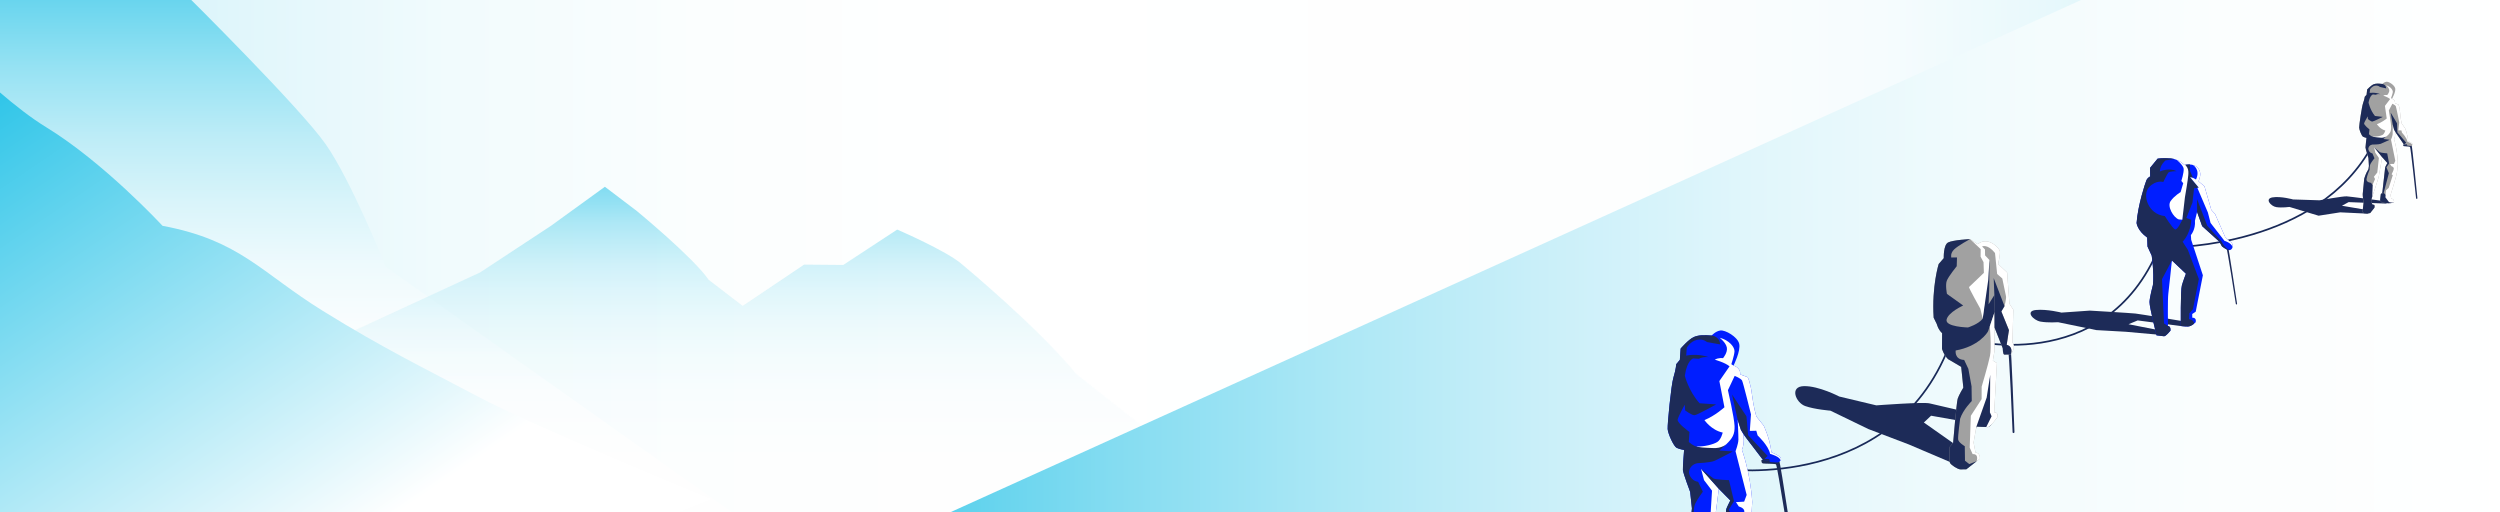 <?xml version="1.0" encoding="UTF-8"?><svg id="Layer_1" xmlns="http://www.w3.org/2000/svg" xmlns:xlink="http://www.w3.org/1999/xlink" viewBox="0 0 1440 295"><rect x="0" y="0" width="1440" height="295" fill="#808080" stroke="none"/><defs><style>.cls-1,.cls-2,.cls-3{fill:none;}.cls-4{fill:#1d2b58;}.cls-5{fill:url(#New_Gradient_Swatch_22);opacity:.5;}.cls-6{fill:#a1a1a1;}.cls-7{fill:#001eff;}.cls-2{stroke:#182958;stroke-miterlimit:10;stroke-width:1px;}.cls-8{clip-path:url(#clippath-1);}.cls-9{clip-path:url(#clippath-3);}.cls-10{clip-path:url(#clippath-4);}.cls-11{clip-path:url(#clippath-2);}.cls-12{fill:url(#New_Gradient_Swatch_17);}.cls-13{fill:url(#New_Gradient_Swatch_50);}.cls-14{fill:#fff;}.cls-15{fill:url(#New_Gradient_Swatch_2);}.cls-16{fill:url(#New_Gradient_Swatch_6);}.cls-3{opacity:.8;}.cls-17{clip-path:url(#clippath);}</style><clipPath id="clippath"><rect class="cls-1" width="1440" height="295"/></clipPath><linearGradient id="New_Gradient_Swatch_50" x1="-485.92" y1="193.05" x2="1579.54" y2="193.05" gradientUnits="userSpaceOnUse"><stop offset="0" stop-color="#00b8e3"/><stop offset=".03" stop-color="#24c2e7"/><stop offset=".08" stop-color="#57d0ec"/><stop offset=".13" stop-color="#84dcf1"/><stop offset=".19" stop-color="#aae7f5"/><stop offset=".24" stop-color="#c9eff9"/><stop offset=".3" stop-color="#e0f6fb"/><stop offset=".36" stop-color="#f1fbfd"/><stop offset=".43" stop-color="#fbfefe"/><stop offset=".51" stop-color="#fff"/><stop offset=".69" stop-color="#fdfefe"/><stop offset=".76" stop-color="#f6fcfe"/><stop offset=".8" stop-color="#eaf9fc"/><stop offset=".84" stop-color="#d9f4fa"/><stop offset=".88" stop-color="#c3eef8"/><stop offset=".9" stop-color="#a8e6f5"/><stop offset=".93" stop-color="#87ddf1"/><stop offset=".95" stop-color="#62d3ed"/><stop offset=".98" stop-color="#37c7e9"/><stop offset="1" stop-color="#09bae4"/><stop offset="1" stop-color="#00b8e3"/></linearGradient><linearGradient id="New_Gradient_Swatch_6" x1="1388.77" y1="-71.77" x2="1388.77" y2="227.23" gradientTransform="translate(1572.97) rotate(-180) scale(1 -1)" gradientUnits="userSpaceOnUse"><stop offset="0" stop-color="#00b8e3"/><stop offset=".11" stop-color="#33c6e8"/><stop offset=".24" stop-color="#69d5ee"/><stop offset=".37" stop-color="#96e2f3"/><stop offset=".5" stop-color="#bcecf7"/><stop offset=".63" stop-color="#d9f4fa"/><stop offset=".75" stop-color="#eefafd"/><stop offset=".88" stop-color="#fafdfe"/><stop offset="1" stop-color="#fff"/></linearGradient><linearGradient id="New_Gradient_Swatch_22" x1="1173.17" y1="106.12" x2="1173.17" y2="350.61" gradientTransform="translate(1572.97) rotate(-180) scale(1 -1)" gradientUnits="userSpaceOnUse"><stop offset="0" stop-color="#00b8e3"/><stop offset="0" stop-color="#09bae4"/><stop offset=".05" stop-color="#37c7e9"/><stop offset=".09" stop-color="#62d3ed"/><stop offset=".14" stop-color="#87ddf1"/><stop offset=".19" stop-color="#a8e6f5"/><stop offset=".25" stop-color="#c3eef8"/><stop offset=".32" stop-color="#d9f4fa"/><stop offset=".4" stop-color="#eaf9fc"/><stop offset=".49" stop-color="#f6fcfe"/><stop offset=".63" stop-color="#fdfefe"/><stop offset="1" stop-color="#fff"/></linearGradient><linearGradient id="New_Gradient_Swatch_17" x1="1646.67" y1="12.68" x2="1419.91" y2="346.95" gradientTransform="translate(1572.97) rotate(-180) scale(1 -1)" gradientUnits="userSpaceOnUse"><stop offset="0" stop-color="#00b8e3"/><stop offset=".6" stop-color="#9be3f4"/><stop offset="1" stop-color="#fff"/></linearGradient><linearGradient id="New_Gradient_Swatch_2" x1="356.04" y1="193.79" x2="1455.39" y2="193.79" gradientUnits="userSpaceOnUse"><stop offset="0" stop-color="#00b8e3"/><stop offset=".06" stop-color="#24c2e7"/><stop offset=".16" stop-color="#57d0ec"/><stop offset=".26" stop-color="#84dcf1"/><stop offset=".37" stop-color="#aae7f5"/><stop offset=".48" stop-color="#c9eff9"/><stop offset=".59" stop-color="#e0f6fb"/><stop offset=".71" stop-color="#f1fbfd"/><stop offset=".84" stop-color="#fbfefe"/><stop offset="1" stop-color="#fff"/></linearGradient><clipPath id="clippath-1"><path class="cls-1" d="M1363.13,54.6l.36-3.07s2.36-2.49,3.8-3.01c1.44-.52,2.86-.41,4.9-.17,0,0,1.11-1.14,2.45-1.27,1.34-.13,4.6,1.92,5.01,3.87s-1.85,5.95-1.85,5.95c0,0,1.94.57,1.72,2.51l2.02.87s.7,1.41.96,5.01c.27,3.6.92,5.93.92,5.93l1.88,2.58s1.49,3.46,1.78,7.41c0,0,2.12,1,2.45,1.61.33.62-.38,1.28-1.01,1.26s-1.93-.23-1.93-.23l-.63-.48-1.3-.15-5.06-7.34s.27,2.62-.61,4.25c0,0,2.02,6.29,2.15,14.49,0,0-.24,2.05-.46,4.38s-3.74,13.33-3.74,13.33l.39,2.06s1.9,0,1.62,2.32c0,0-2,.4-3.32.36-1.32-.04-3.68-.43-3.68-.43l-1.04-1.16.43-3.64.87-.88s1.58-13.99,1.64-14.5,1.28-2.56,1.28-2.56l-3-3.35s-1.81,10.1-2.01,11.29c-.2,1.19-4.03,12.38-4.03,12.38l-.35,2.03.85,1.6.91.11s.47.4.15,1.69l-2.43,3.06-1.65.32-1.93-.23-.84-.68.64-5.46s-.58-3.87-.52-4.84.87-8.94.87-8.94c0,0,.88-3.12,2.42-5.42l.28-1.87-.27-4.58s-1.69-5.21-1.7-6.08.59-5.52.59-5.52c0,0-1.29-.27-2.04-.7s-2.18-3.94-2.2-5.27,1.52-12.04,2.29-14.14c.76-2.1.94-3.58.94-3.58l1.05-1.14Z"/></clipPath><clipPath id="clippath-2"><path class="cls-1" d="M967.6,207.24l.44-6.45s4.69-5.44,7.64-6.68c2.96-1.24,5.95-1.15,10.24-.85,0,0,2.21-2.49,4.99-2.9,2.78-.41,9.82,3.56,10.86,7.6,1.04,4.04-3.26,12.63-3.26,12.63,0,0,4.12,1.01,3.84,5.07l4.32,1.62s1.6,2.87,2.52,10.38,2.51,12.3,2.51,12.3l4.19,5.21s3.47,7.09,4.46,15.32c0,0,4.53,1.87,5.29,3.13.76,1.25-.66,2.72-1.98,2.75s-4.05-.28-4.05-.28l-1.37-.94-2.74-.19-11.32-14.83s.82,5.46-.85,8.95c0,0,4.86,12.95,5.96,30.08,0,0-.3,4.3-.51,9.21-.22,4.91-6.49,28.26-6.49,28.26l1.02,4.27s3.97-.21,3.63,4.69c0,0-4.14,1.03-6.9,1.08s-7.75-.54-7.75-.54l-2.29-2.32.53-7.65,1.74-1.92s1.9-29.41,1.98-30.49c.07-1.08,2.41-5.48,2.41-5.48l-6.61-6.7s-2.78,21.31-3.07,23.81-7.2,26.29-7.2,26.29l-.53,4.29,1.93,3.26,1.91.13s1.02.79.48,3.52l-4.77,6.64-3.41.85-4.05-.28-1.83-1.33.79-11.48s-1.6-8.04-1.58-10.08.93-18.79.93-18.79c0,0,1.53-6.62,4.51-11.58l.39-3.94-1.02-9.56s-4.05-10.73-4.17-12.54.68-11.6.68-11.6c0,0-2.73-.43-4.34-1.26-1.62-.83-4.96-8.03-5.13-10.8-.17-2.77,1.98-25.33,3.36-29.79,1.38-4.47,1.6-7.58,1.6-7.58l2.09-2.5Z"/></clipPath><clipPath id="clippath-3"><path class="cls-1" d="M1119.62,148.68l-2.94,3.39s-4.04,12.75-2.9,30.89l1.81,3.68s.75,3.16,3.06,5.25l-.05,8.99s.75,3.16,3.43,5.95l7.62,4.47,1.23,11.97s-2.58,4.27-3.25,6.39c-.67,2.13-2.63,25.43-2.63,25.43l-1.96,2.32s-.47,7.94.13,9.17,4.51,3.81,6.09,3.79l3.34-.05,7.82-6.11s.3-3.53-2.51-3.49l-1.14-5.8,1.63-9.19s5.28.28,6.68.26,5.54-5.9,5.54-5.9c0,0,.49-2.65-1.97-2.62l1.58-28.32-2.35-1.46.97-5.66-.02-13.4,4.74,11.92s.05,3.7.93,3.69l3.69-.05s3.28-4.1.96-6.89l.53-18.87-2.26-3.49-1.31-17.97-5.17-4.86s1.32-6.01.95-7.59c-.37-1.58-6.81-8.72-12.71-3.87l-4.44-2.93s-9.84.49-12.63,1.94c-2.79,1.45-2.51,9.03-2.51,9.03Z"/></clipPath><clipPath id="clippath-4"><path class="cls-1" d="M1258.21,95.03s-3.1-3.36-7.79-3.77c-4.69-.4-7.62.11-7.62.11l-4.38,5.35.07,4.94s-1.51.61-2.19,2.26c-.68,1.66-4.84,14.06-5.63,24.53,0,0,.41,4.34,6.1,8.37l.19,5.17,2.42,5.25s1.43,9.62.71,16.91c0,0-1.89,6.96-1.97,9.78-.08,2.82,4.03,19.22,4.03,19.22,0,0,3.29.42,4.34.53,1.06.1,3.7-3.23,3.7-3.23,0,0,.31-2.59-1.44-2.68,0,0-.22-15.39.2-18.57s2.07-19.19,2.07-19.19l8.08,7.64s-1.58,4.02-2.36,6.85-.6,23.28-.6,23.28c0,0,2,.32,4.11.29s4.42-2.41,4.42-2.41c0,0,.9-2.72-1.91-2.68l-.03-2.12,2.01-1.32,4.12-20.98-6.74-20.47-.16-2.7s2.77-3.1,2.34-8.26l1.22-5.07,2.93,8.19,9.86,8.91,1.56,2.75s2.14,1.78,3.78,2.11c1.65.33,2.21-1.32,2.21-1.32,0,0,.9-2.95-1.81-3.85l-2.38-2.43-5.81-13.2-2.14-2.32-3.94-13.58-3.44-2.89s1.25-2.6.99-4.72c-.26-2.11-2.31-6.08-9.09-4.69Z"/></clipPath></defs><g class="cls-17"><rect class="cls-13" x="-485.92" y="-116.28" width="2065.45" height="618.65"/><g id="Mountains"><path class="cls-16" d="M14.7-73.74l59.17,25.57L107.9-2.28s64.62,64,79.53,85.12c14.91,21.13,34.79,70.83,34.79,70.83l202.56,143.72H-56.38V-73.74H14.7Z"/><path class="cls-5" d="M189.21,197.27l87.36-40.36,40.75-26.81,31.1-22.52,18.35,13.94s32.59,26.81,41.44,39.68l19.57,15.01,35.39-23.79,22.52.2,31.1-20.38s28.96,12.47,37.54,20.18c0,0,43.97,36.44,65.42,62.83l173.74,137.17H6.09s183.12-155.15,183.12-155.15Z"/><path class="cls-12" d="M409.55,287.49s-101.55-41.69-134.19-59.02c-32.64-17.32-54.08-27.52-89.49-49.45-35.42-21.93-47.53-40.57-92.27-48.96,0,0-33.55-36.35-67.1-56.85C-7.05,52.71-56.38-2.28-56.38-2.28v478.03"/></g><polygon class="cls-15" points="356.04 381.74 1455.39 -116.28 1455.39 503.85 356.04 503.85 356.04 381.74"/><path class="cls-2" d="M1251.39,142.34s83.87.26,115.28-59.08"/><path class="cls-2" d="M1131.19,195.36s81.2,22.95,112.46-52.91"/><path class="cls-2" d="M993.4,270.19s99.67,13.63,130.75-74.73"/><path class="cls-4" d="M1257.54,185.04s-24.69-4.13-27.51-4.44c-2.82-.31-26.28-1.69-26.28-1.69l-16.35,1.15s-8.28-2.11-14.68-1.51c-6.4.61-1.63,5.92,2.6,6.69s10.14.36,10.14.36l22.08,4.54,16.92.96,20.86,1.88,2.99-1.85-22.28-4.38,5.27-2.19,24.84,3.24,1.4-2.76Z"/><path class="cls-4" d="M1370.91,115.51s-17.1-2.28-19.21-2.42c-2.11-.15-15.61,2.28-15.61,2.28l-15.3-.49s-7.06-1.97-11.8-1.19c-4.74.78-.98,5.14,2.19,5.62,3.17.48,7.56-.11,7.56-.11l16.77,5.05,12.45-1.94,15.59.75,2.15-1.71-16.74-2.84,3.84-2.09,22.32.88-4.21-1.79Z"/><path class="cls-4" d="M1144.21,239.91s-29.05-6.61-32.71-7.55c-3.66-.94-30.74,1.13-30.74,1.13l-21.36-5.1s-11.72-6.14-20.3-5.98c-8.58.16-4.73,9.53.67,11.47,5.4,1.94,14.56,2.67,14.56,2.67l21.86,10.59,23.32,8.88,28.67,12.22,2.79-8.8-22.83-16.08,4.16-3.91,28.08,4.97,3.83-4.53Z"/><path class="cls-4" d="M1158.11,200.57c.42.82,2.11,43.56,2.22,48.32,0,.28-.21.52-.49.55h0c-.31.03-.58-.21-.59-.52-.15-5.01-2.05-46.92-2.56-47.26l1.41-1.09Z"/><path class="cls-4" d="M1283.33,142.02c.35.53,4.78,29.7,5.23,32.95.03.19-.1.37-.29.41h0c-.21.04-.41-.1-.44-.31-.49-3.42-5-32.01-5.38-32.2l.88-.86Z"/><path class="cls-4" d="M1384.23,83.21s-.16.85.38.98,3.14.18,3.55.42c.38.22,3.12,26.05,3.5,29.61.02.22.23.37.45.34h0c.2-.03.34-.22.32-.42-.34-3.39-2.97-29.82-3.31-30.39-.36-.6-4.88-.54-4.88-.54Z"/><path class="cls-6" d="M1363.13,54.6l.36-3.07s2.36-2.49,3.8-3.01c1.44-.52,2.86-.41,4.9-.17,0,0,1.11-1.14,2.45-1.27,1.34-.13,4.6,1.92,5.01,3.87s-1.85,5.95-1.85,5.95c0,0,1.94.57,1.72,2.51l2.02.87s.7,1.41.96,5.01c.27,3.6.92,5.93.92,5.93l1.88,2.58s1.49,3.46,1.78,7.41c0,0,2.12,1,2.45,1.61.33.62-.38,1.28-1.01,1.26s-1.93-.23-1.93-.23l-.63-.48-1.3-.15-5.06-7.34s.27,2.62-.61,4.25c0,0,2.02,6.29,2.15,14.49,0,0-.24,2.05-.46,4.38s-3.74,13.33-3.74,13.33l.39,2.06s1.9,0,1.62,2.32c0,0-2,.4-3.32.36-1.32-.04-3.68-.43-3.68-.43l-1.04-1.16.43-3.64.87-.88s1.58-13.99,1.64-14.5,1.28-2.56,1.28-2.56l-3-3.35s-1.81,10.1-2.01,11.29c-.2,1.19-4.03,12.38-4.03,12.38l-.35,2.03.85,1.6.91.11s.47.4.15,1.69l-2.43,3.06-1.65.32-1.93-.23-.84-.68.64-5.46s-.58-3.87-.52-4.84.87-8.94.87-8.94c0,0,.88-3.12,2.42-5.42l.28-1.87-.27-4.58s-1.69-5.21-1.7-6.08.59-5.52.59-5.52c0,0-1.29-.27-2.04-.7-.75-.43-2.18-3.94-2.2-5.27s1.52-12.04,2.29-14.14c.76-2.1.94-3.58.94-3.58l1.05-1.14Z"/><g class="cls-8"><path class="cls-4" d="M1371.34,111.87l1.66-.73,5.95,5.6s-3.29.59-3.83.56-3.07-.25-3.07-.25l-1.57-1.6.86-3.59Z"/><path class="cls-14" d="M1372.13,90.58l-4.62-5.72.67,3.12,2.06,3.01-.92,8.36-1.96,2.48.65,1.29s-.86,1.92-1.27,3.02-.66,8.1-.66,8.1l4.47-12.15,1.58-11.51Z"/><path class="cls-14" d="M1377.8,56.91l-.58-.41s.9-2.26,1.04-3.45-1.35-3.21-3.9-3.97c0,0,1.67,1.41,1.85,2.81s-1.2,2.86-1.2,2.86c0,0-1.23-.26-2.28.31,0,0,2.78.9,3.97,2.02l-2.99,3.91,1.05,7.27s-2.74,2.27-5.67,3.25c0,0,1.73,2.85,4.86,3.68,0,0-.51,1.9-1.62,2.52s-3.63,1.14-5.85.96c0,0,1.69.74,2.82.93s3.68.43,5.48-1.14c1.79-1.58,2.49-2.59,2.53-4.89.04-2.3-1.35-9.96-1.35-9.96l2.05-3.85s1.69.78,1.96,1.38,2,9.4,2,9.4l-.53,4.55,1.78.04.31,1.3s2.88,2.94,3.18,5.23c0,0,2.88.93,2.75,2,0,0,2.28-.79-1.91-2.81,0,0-.66-5.69-1.77-7.5l-2.05-2.6s-.94-5.7-.91-7.43c.03-1.73-1.08-3.53-1.08-3.53l-1.65-.65s.07-2.53-2.27-2.23Z"/><path class="cls-14" d="M1379.6,75.9l-.62-1.23-.75-2.8s.01,4.32-.07,5.47c-.08,1.14-.94,3.12-.94,3.12l2.48,12.16-.79,1.81-2.26.02.73,1.24s1.39.39,1.45,1.32c.06.93-1.26,3.37-1.26,3.37l.69.52-2.35,7.3-1.6,1.42-.3,4.06,2.04,2.72s1.67.43,2.89.34.39-2.84-1.15-2.96l-.34-1.54s3.39-11.76,3.64-12.94c.25-1.18.64-5,.64-5,0,0-.6-10.1-2.33-13.99,0,0,.97-2.51.17-4.42Z"/><path class="cls-4" d="M1367.51,84.87s2.82,2.45,3.29,2.8,4.23.67,4.23.67l1.1,5.83-1.53,2.24,1.39,3.33-3,11.4-1.66.73.32-1.52,1.19-14.09,1.34-2.61-2.05-3.07-4.62-5.72Z"/><path class="cls-4" d="M1367.01,117.12l-.66-1.03.27-9.47-.9-1.32s-2.83-.16-2.6-2.12,1.79-5.49,1.79-5.49c0,0-.15-2.15.58-3.45.73-1.3,2.2-3.08,2.2-3.08l-1.17-2.79c-2.25-.44-2.39-2.64-2.39-2.64.28-2.39,2.53-2.47,2.53-2.47,0,0,3.45,0,4.53-.39,1.08-.39,5.28-2.38,5.28-2.38l-3.68-.43,1.97-1.61c-1.44,1.04-3.26.88-3.26.88,0,0-3.36-.22-4.65-.55-1.28-.32-2.35-1.49-2.35-1.49l.32-2.73s-3.37-2.64-3.09-3.59c.28-.95,2.13-3.96,2.13-3.96l.05,1.56s1.78,1.48,2.53,1.45c.75-.03,6.06-2.69,6.06-2.69l-4.53-.53c-2.86-3.51-3.69-7.75-3.69-7.75.86-4.39,2.56-4.65,2.56-4.65l1.53.18c1.16-.61,2.74-.31,2.74-.31-3.12-1.29-6.18-.73-6.18-.73l.25-2.16s1.06-1.72,2.88-2.02c1.82-.3,2.73.72,2.73.72l3.64.83c-.08-2.26-2.23-2.57-2.23-2.57-5.2-1.71-9.04,2.16-9.04,2.16l-.5,3.74-1.06.68s-.08,1.2-.12,1.54c-.04.34-.27,1.29-1.15,3.96-.88,2.66-1.71,10.63-1.99,12.5-.28,1.87.68,4.46,1.71,5.56,1.02,1.1,2.44,1.27,2.44,1.27l-.55,5.18,1.77,5.97.24,4.35-.1,1.83s-1.97,3.49-2.51,4.87h0s0,0,0,0c-.05.12-.08.22-.1.3-.06.2-.09.55-.11.98-.39,3.78-.6,14.15-.6,14.15l-.85,4.31,2.49,2.28,3.57-.27s2.31-2.84,2.53-3.94c.21-1.1-.23-2.45-.23-2.45l-1.01-.21Z"/><polygon class="cls-4" points="1378.23 71.88 1377.01 64.84 1380.69 71.02 1380.89 76.23 1385.97 82.19 1385.06 82.94 1386.34 83.09 1386.59 83.87 1385.71 83.71 1384.22 83.54 1378.98 74.68 1378.23 71.88"/></g><path class="cls-4" d="M1014.6,264.94s-.25,1.8.9,2.01c1.15.21,6.59.07,7.46.52.81.42,9.13,54.16,10.28,61.58.07.46.51.76.97.66h0c.41-.09.68-.48.62-.9-1.04-7.05-9.21-62.07-9.97-63.21-.82-1.22-10.25-.64-10.25-.64Z"/><path class="cls-7" d="M967.6,207.24l.44-6.45s4.69-5.44,7.64-6.68c2.96-1.24,5.95-1.15,10.24-.85,0,0,2.21-2.49,4.99-2.9,2.78-.41,9.82,3.56,10.86,7.6,1.04,4.04-3.26,12.63-3.26,12.63,0,0,4.12,1.01,3.84,5.07l4.32,1.62s1.6,2.87,2.52,10.38,2.51,12.3,2.51,12.3l4.19,5.21s3.47,7.09,4.46,15.32c0,0,4.53,1.87,5.29,3.13.76,1.25-.66,2.72-1.98,2.75s-4.05-.28-4.05-.28l-1.37-.94-2.74-.19-11.32-14.83s.82,5.46-.85,8.95c0,0,4.86,12.95,5.96,30.08,0,0-.3,4.3-.51,9.21-.22,4.91-6.49,28.26-6.49,28.26l1.02,4.27s3.97-.21,3.63,4.69c0,0-4.14,1.03-6.9,1.08s-7.75-.54-7.75-.54l-2.29-2.32.53-7.65,1.74-1.92s1.9-29.41,1.98-30.49c.07-1.08,2.41-5.48,2.41-5.48l-6.61-6.7s-2.78,21.31-3.07,23.81c-.29,2.5-7.2,26.29-7.2,26.29l-.53,4.29,1.93,3.26,1.91.13s1.02.79.48,3.52l-4.77,6.64-3.41.85-4.05-.28-1.83-1.33.79-11.48s-1.6-8.04-1.58-10.08.93-18.79.93-18.79c0,0,1.53-6.62,4.51-11.58l.39-3.94-1.02-9.56s-4.05-10.73-4.17-12.54.68-11.6.68-11.6c0,0-2.73-.43-4.34-1.26-1.62-.83-4.96-8.03-5.13-10.8-.17-2.77,1.98-25.33,3.36-29.79,1.38-4.47,1.6-7.58,1.6-7.58l2.09-2.5Z"/><g class="cls-11"><path class="cls-14" d="M990.04,281.58l-10.23-11.49,1.71,6.46,4.61,6.08-1.09,17.58-3.84,5.38,1.5,2.63s-1.6,4.09-2.36,6.44-.57,17.02-.57,17.02l8.12-25.86,2.14-24.23Z"/><path class="cls-14" d="M998.51,210.58l-1.26-.81s1.65-4.81,1.82-7.32c.17-2.51-3.14-6.58-8.56-7.92,0,0,3.64,2.77,4.16,5.69.52,2.92-2.22,6.09-2.22,6.09,0,0-2.61-.42-4.73.87,0,0,5.91,1.61,8.5,3.83l-5.87,8.48,2.92,15.09s-5.5,5.02-11.52,7.37c0,0,3.91,5.8,10.52,7.21,0,0-.88,4.02-3.13,5.43-2.25,1.41-7.47,2.76-12.14,2.6,0,0,3.61,1.38,5.98,1.66,2.38.28,7.75.54,11.34-2.94s4.94-5.66,4.79-10.48-3.83-20.68-3.83-20.68l3.9-8.26s3.61,1.45,4.25,2.7,5.13,19.45,5.13,19.45l-.66,9.56,3.72-.1.77,2.7s6.31,5.87,7.18,10.61c0,0,6.11,1.67,5.95,3.9,0,0,4.69-1.88-4.27-5.68,0,0-1.94-11.84-4.44-15.5l-4.55-5.24s-2.54-11.83-2.65-15.44c-.11-3.61-2.61-7.27-2.61-7.27l-3.51-1.2s-.12-5.29-4.97-4.43Z"/><path class="cls-14" d="M1004.18,250.13l-1.42-2.5-1.85-5.77s.46,9.04.41,11.44c-.05,2.4-1.65,6.61-1.65,6.61l6.41,25.18-1.46,3.86-4.72.27,1.66,2.52s2.95.68,3.17,2.62-2.29,7.17-2.29,7.17l1.49,1.02-4.18,15.49-3.21,3.14-.23,8.51,4.53,5.48s3.54.73,6.08.42.53-5.97-2.7-6.07l-.86-3.18s5.9-24.93,6.32-27.43c.41-2.49.84-10.51.84-10.51,0,0-2.27-21.05-6.27-29.02,0,0,1.79-5.35-.08-9.25Z"/><path class="cls-4" d="M979.81,270.09s6.13,4.84,7.17,5.51,8.92.98,8.92.98l2.88,12.09-2.97,4.84,3.24,6.83-5.13,24.15-3.4,1.69.51-3.21,1.07-29.59,2.54-5.59-4.6-6.2-10.23-11.49Z"/><path class="cls-4" d="M982,337.59l-1.47-2.08-.38-19.83-2.02-2.68s-5.93-.05-5.64-4.17c.28-4.12,3.2-11.67,3.2-11.67,0,0-.53-4.48.86-7.27,1.39-2.79,4.29-6.67,4.29-6.67l-2.72-5.71c-4.74-.69-5.27-5.29-5.27-5.29.34-5.02,5.04-5.42,5.04-5.42,0,0,7.21-.34,9.43-1.27,2.22-.93,10.8-5.5,10.8-5.5l-7.75-.54,3.96-3.57c-2.91,2.32-6.74,2.18-6.74,2.18,0,0-7.06-.13-9.77-.68-2.72-.55-5.07-2.87-5.07-2.87l.39-5.74s-7.31-5.19-6.81-7.2c.5-2.01,4.06-8.49,4.06-8.49l.26,3.26s3.87,2.91,5.44,2.78c1.57-.13,12.4-6.23,12.4-6.23l-9.54-.66c-6.34-7.04-8.49-15.84-8.49-15.84,1.36-9.27,4.88-9.99,4.88-9.99l3.22.22c2.37-1.4,5.69-.93,5.69-.93-6.66-2.38-12.99-.9-12.99-.9l.31-4.54s2.05-3.7,5.82-4.52c3.77-.82,5.78,1.24,5.78,1.24l7.69,1.37c-.39-4.71-4.92-5.14-4.92-5.14-11.05-3.05-18.7,5.43-18.7,5.43l-.66,7.88-2.14,1.53s-.05,2.52-.1,3.24-.43,2.73-2,8.39c-1.57,5.66-2.51,22.41-2.9,26.34-.39,3.94,1.88,9.26,4.12,11.45,2.24,2.2,5.22,2.4,5.22,2.4l-.63,10.89,4.3,12.31.93,9.07-.02,3.84s-3.77,7.5-4.76,10.43t0,0s0,0,0,0c-.08.25-.15.46-.19.64-.1.42-.14,1.15-.14,2.06-.43,7.93.17,29.65.17,29.65l-1.34,9.1,5.44,4.52,7.43-.93s4.56-6.17,4.89-8.49c.34-2.32-.73-5.09-.73-5.09l-2.13-.33Z"/><polygon class="cls-4" points="1000.91 241.85 997.66 227.25 1005.96 239.8 1006.92 250.68 1018.14 262.62 1016.32 264.3 1019 264.48 1019.61 266.08 1017.74 265.83 1014.61 265.62 1002.76 247.63 1000.91 241.85"/></g><path class="cls-6" d="M1119.62,148.68l-2.94,3.39s-4.04,12.75-2.9,30.89l1.81,3.68s.75,3.16,3.06,5.25l-.05,8.99s.75,3.16,3.43,5.95l7.62,4.47,1.23,11.97s-2.58,4.27-3.25,6.39c-.67,2.13-2.63,25.43-2.63,25.43l-1.96,2.32s-.47,7.94.13,9.17,4.51,3.81,6.09,3.79l3.34-.05,7.82-6.11s.3-3.53-2.51-3.49l-1.14-5.8,1.63-9.19s5.28.28,6.68.26,5.54-5.9,5.54-5.9c0,0,.49-2.65-1.97-2.62l1.58-28.32-2.35-1.46.97-5.66-.02-13.4,4.74,11.92s.05,3.7.93,3.69l3.69-.05s3.28-4.1.96-6.89l.53-18.87-2.26-3.49-1.31-17.97-5.17-4.86s1.32-6.01.95-7.59c-.37-1.58-6.81-8.72-12.71-3.87l-4.44-2.93s-9.84.49-12.63,1.94c-2.79,1.45-2.51,9.03-2.51,9.03Z"/><g class="cls-9"><path class="cls-4" d="M1146.11,246.85l2.41-7.09-1.63-26.3s-3.86,15.1-3.85,15.45-5.83,18.07-5.83,18.07l8.91-.13Z"/><path class="cls-4" d="M1134.76,137.71s-6.92,3.74-9.23,6.01c-2.31,2.27-1.58,4.61-1.58,4.61l3.28-.05-.16,5.06s-4.84,5.95-5.74,8.43c-.9,2.48.11,7.52.11,7.52l9.35,6.68s-8.63,3.89-9.56,8.13c-.93,4.24,12.32,4.52,12.32,4.52,0,0,6.07-1.85,8.48-5.06l1.66-14.95,2.19-18.84-.09,16.07-.36,9.44,3.32-5.34.14,9.75s-3.26,9.8-3.71,10.98-5.73,8.9-18.71,11.2c0,0-.86,5.18,4.88,5.45l2.42,5.14,1.84,10.08.12,8.46s-5.03,5.01-6.71,10.2c0,0-1.38,10.25-1.12,12s3.81,3.82,3.81,3.82l.12,8.34,2.49,1.96,4.2-1.66-5.78,6.15-4.57.07s-5.08-2.4-5.82-5.09c-.74-2.69-.15-10.22-.15-10.22l1.72-2.49s2.48-22.96,2.81-24.84c.32-1.89,2.96-6.39,2.96-6.39l-1.09-10.92s-5.48-3.45-7.41-4.83c-1.93-1.38-4.59-6.63-4.59-6.63l-.12-8.58s-3.97-7.23-4.23-8.99c-.26-1.76-.07-23.77,2.72-31.07.23-.59,3.35-3.57,3.35-3.57,0,0-.59-8.22,3.72-10.4s12.71-.18,12.71-.18Z"/><path class="cls-14" d="M1139.18,139.17l-4.42-1.46,6.12,5.79-.06,4.35,1.69,3.15.21,6.16s-8.21,7.94-8.56,8.18,6.51,12.48,6.51,12.48l1.37,5.74,3.2-22.38.66-11.41-2.5-2.67-.05-3.41-1.67-1.74s3.14-1.57,7.44,3.77l1.23,12.09,2.97,2.6s1.88,8.85,2.14,10.25-.86,5.65-.86,5.65l-1.83,3.08,4.37,10.75-1.29,8.48s4,1.24,2.36,5.55c0,0,1.48.76,2.92-4.71.19-.71-.19-21.59-.19-21.59l-2.51-3.72-1.07-17.21-5.35-5.5s1.68-5.67.7-8.12-5.04-8.27-13.54-4.15Z"/><path class="cls-14" d="M1148.9,179.7l-.05,8.93,1.42,13.38-.99,4.83,2.02,2.2-1.6,27.17s3.44,1.49,2.05,4.08c-.57,1.07-5.65,6.55-5.65,6.55l-2.01-.88,3.08-6.19-.97-2.22.16-21.63-2.04,13.08-5.91,16.72.19,13.22s2.65,1.02,2.71,5.02l-2.78,1.73s1.57-4.3-2.29-4.13l-1.69-3.74.66-18.34,6.21-9.61.02-7.15s3.8-12.77,4.79-17.72c.98-4.95-.1-17-.1-17l2.78-8.31Z"/><path class="cls-4" d="M1148.76,169.95l-.4-9.78,6.24,16.16-1.83,3.08,4.37,10.75-1.29,8.48s3.96.5,2.36,5.55l-5.08.95-.34-5.11-3.94-11.4-.09-18.69Z"/></g><path class="cls-7" d="M1258.21,95.03s-3.1-3.36-7.79-3.77c-4.69-.4-7.62.11-7.62.11l-4.38,5.35.07,4.94s-1.51.61-2.19,2.26c-.68,1.66-4.84,14.06-5.63,24.53,0,0,.41,4.34,6.1,8.37l.19,5.17,2.42,5.25s1.43,9.62.71,16.91c0,0-1.89,6.96-1.97,9.78-.08,2.82,4.03,19.22,4.03,19.22,0,0,3.29.42,4.34.53,1.06.1,3.7-3.23,3.7-3.23,0,0,.31-2.59-1.44-2.68,0,0-.22-15.39.2-18.57s2.07-19.19,2.07-19.19l8.08,7.64s-1.58,4.02-2.36,6.85-.6,23.28-.6,23.28c0,0,2,.32,4.11.29s4.42-2.41,4.42-2.41c0,0,.9-2.72-1.91-2.68l-.03-2.12,2.01-1.32,4.12-20.98-6.74-20.47-.16-2.7s2.77-3.1,2.34-8.26l1.22-5.07,2.93,8.19,9.86,8.91,1.56,2.75s2.14,1.78,3.78,2.11c1.65.33,2.21-1.32,2.21-1.32,0,0,.9-2.95-1.81-3.85l-2.38-2.43-5.81-13.2-2.14-2.32-3.94-13.58-3.44-2.89s1.25-2.6.99-4.72c-.26-2.11-2.31-6.08-9.09-4.69Z"/><g class="cls-10"><path class="cls-4" d="M1252.49,91.65l-5.1.72s-3.25,2.51-3.31,6.39c0,0,5.36-2.43,9.61-.14,0,0-4.1-.06-4.79.89-.69.95-2.85,5.33-2.85,5.33,0,0-4.02-1.39-8.16,2.94-4.14,4.33-.71,15.64,9.03,16.68,0,0,4.44,6.99,5.85,7.67,1.42.68,4.26-5.59,4.26-5.59l1.01-12.59,1.83-10.25s1.19-6.51-1.65-8.67c0,0,.56-1.77,3.26-1.34,0,0-.29,4.12.07,5.05.36.94,1.69,3.74,1.69,3.74l-1.76-.44,5.01,6.04-2.69.39-.94,8.24-3.51,8.87,2.83,1.02s.1,7.05-4.98,12.65l3,4.66,6.34,16.83-3.39,17.33-2.08,2.38-.19,3.41s2.87.21,2.9,2.61l-3.52,3.39-5.06-1.34s.28-21.75.38-22.92,2.36-7.09,2.12-7.44-6.68-8.13-6.68-8.13l-5.71,10.78,1.18,25.49,2.25,1.5s2.68-1.33,2.73,2.19l-3.09,5.1-7.87-1.29s-3.14-17-3.48-19.23c-.34-2.23,1.98-11.9,1.98-11.9l-.33-14.57-3.85-6.64-.53-4.22s-5.36-5.68-5.06-9.45c.3-3.77,5.5-25.23,5.5-25.23l2.44-1.8.28-5.06,4.72-5.83s7.51-.82,10.29,1.79Z"/><path class="cls-14" d="M1263.16,95.05s4.47,2.55,1.74,8.35l-1.65-.92-1.76-.44,5.01,6.04-.83.12,6.07,14.2,1.55,6.03,8,10.29s3.8,1,4.67,3.52c0,0,1.3-2.59-1.27-3.98l-2.32-2.73-5.34-13.15-2.84-2.13-3.77-13.93-3.26-2.36s3.76-6.76-3.97-8.91Z"/><path class="cls-14" d="M1253.8,92.1s3.81,3.03,4,5.15c.19,2.11-1.33,6.98-1.33,6.98l1.07,1.31-1.51,5.13s-3.49,1.99-5.73,5.11c-2.24,3.12,1.63,9.5,4.63,10.6l2.08.18,1.51-12.92s1.79-10.34,1.93-12.81c.14-2.47.63-5.92-6.67-8.72Z"/><path class="cls-4" d="M1265.51,122.08v-7.4s5.86,15.31,5.86,15.31l8.22,9.05s1.94,4.56,5.7,5.32c0,0-4.49,1.88-7.8-4.71l-10.09-8.67-1.89-8.91Z"/></g><rect class="cls-1" x="4.33" y="-61" width="1440" height="356"/><rect class="cls-3" x="-2" y="-38" width="899.26" height="357"/><rect class="cls-1" width="1440" height="295"/></g></svg>